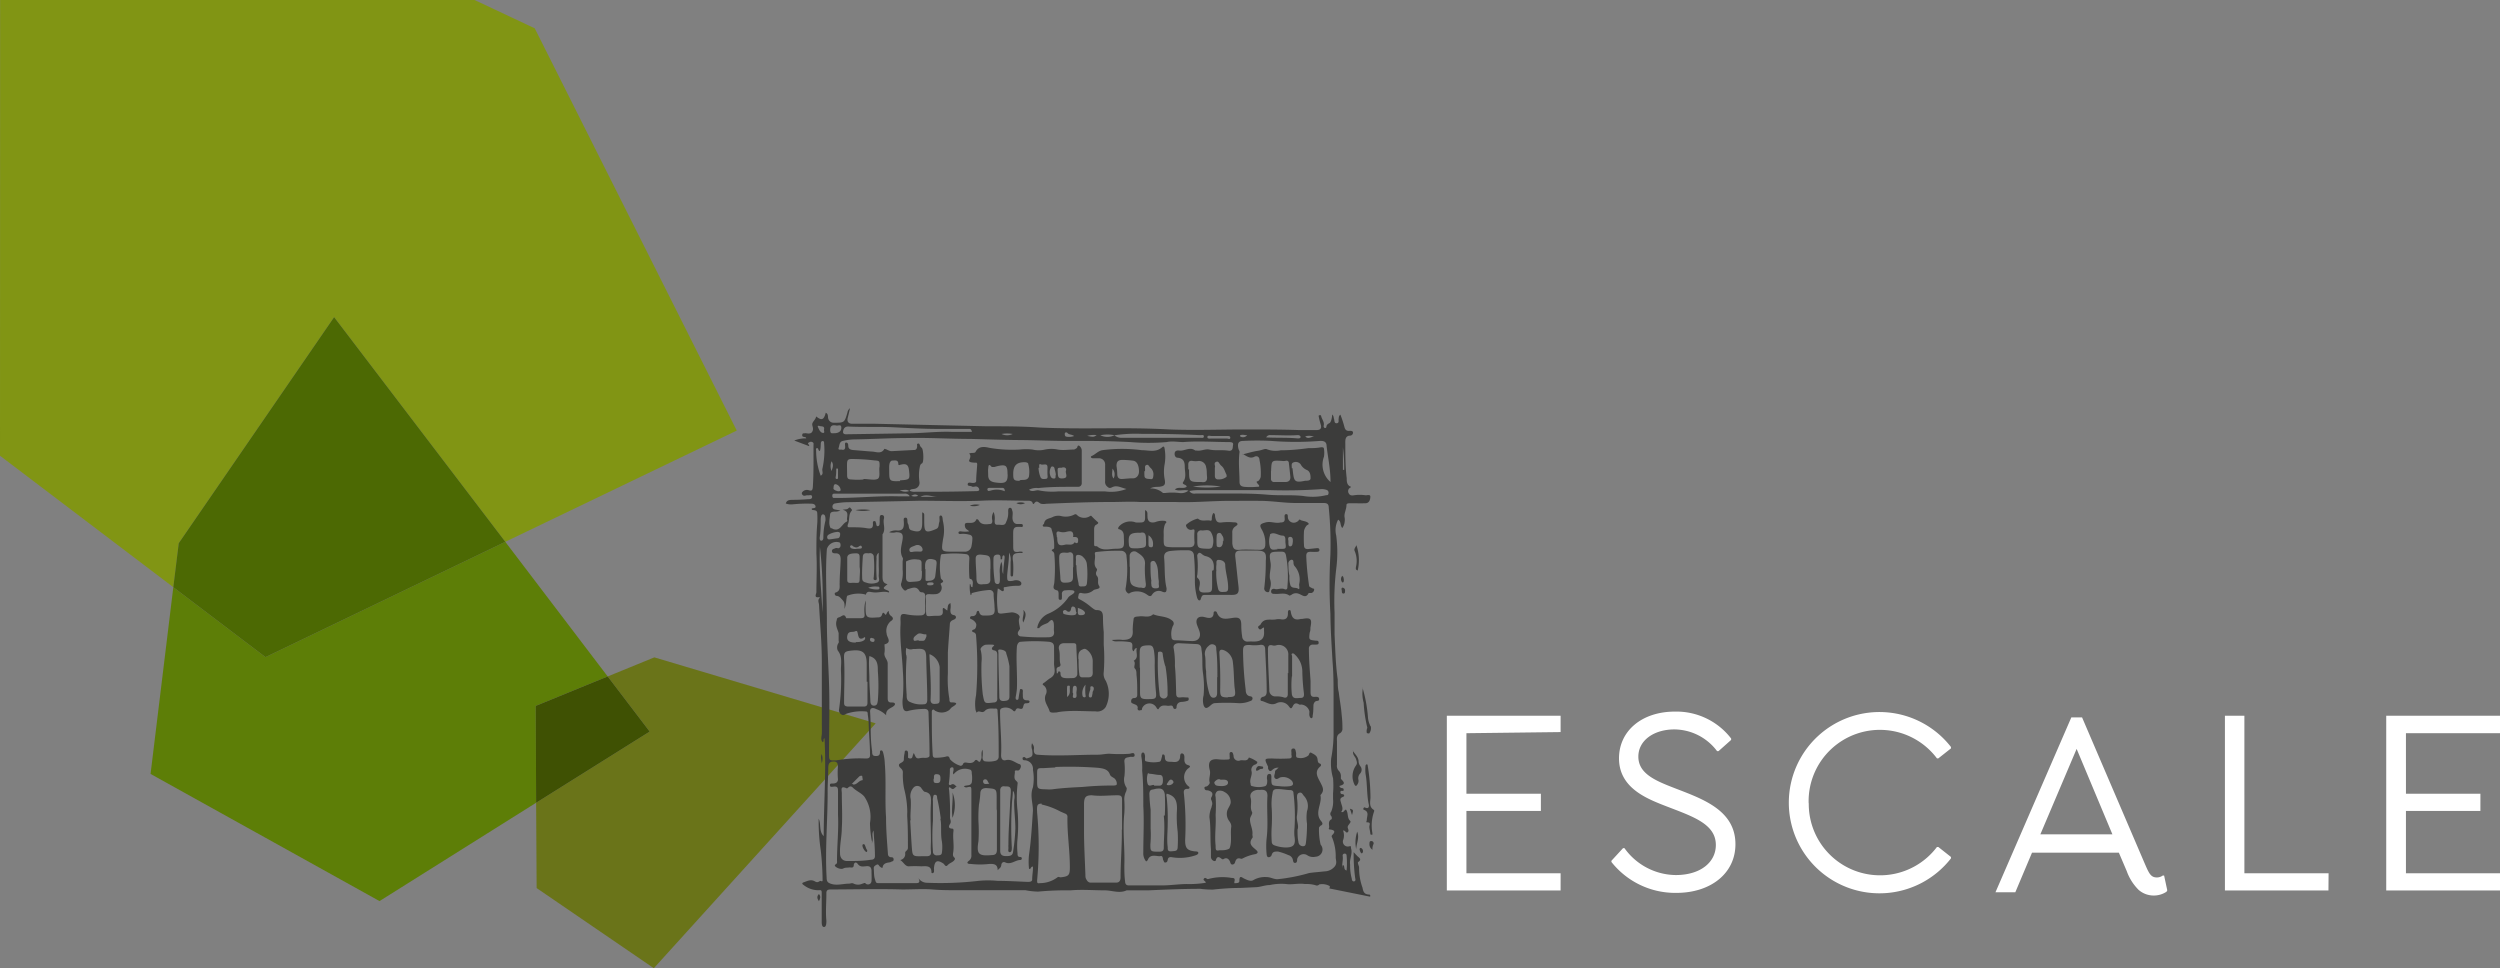 <svg xmlns="http://www.w3.org/2000/svg" xmlns:xlink="http://www.w3.org/1999/xlink" viewBox="0 0 197.76 76.59"><rect x="0" y="0" width="197.76" height="76.59" fill="#808080" stroke="none"/><defs><style>.cls-1{fill:none;}.cls-2{isolation:isolate;}.cls-3{fill:#819514;}.cls-4{fill:#5d7e07;}.cls-5{fill:#4c6903;}.cls-6{fill:#6a7419;}.cls-7{fill:#3f5103;}.cls-8{clip-path:url(#clip-path);}.cls-9{fill:#fff;}.cls-10{fill:#3c3c3b;}.cls-11{mix-blend-mode:multiply;}</style><clipPath id="clip-path" transform="translate(0)"><rect class="cls-1" width="197.76" height="76.59"/></clipPath></defs><title>logo-all</title><g class="cls-2"><g id="Layer_3" data-name="Layer 3"><polygon class="cls-3" points="26.43 25.09 39.97 42.86 58.28 34.06 42.3 2.24 37.54 0 0.01 0 0 36.05 13.71 46.45 14.14 42.97 26.43 25.09"/><polygon class="cls-4" points="48.07 53.51 39.97 42.86 21 51.98 13.71 46.45 11.91 61.22 30.02 71.28 42.41 63.5 42.38 55.84 48.07 53.51"/><polygon class="cls-5" points="39.97 42.86 26.43 25.09 14.14 42.97 13.71 46.45 21 51.98 39.97 42.86"/><polygon class="cls-6" points="51.76 52 48.07 53.51 51.39 57.87 42.41 63.5 42.45 70.25 51.72 76.59 69.27 57.22 51.76 52"/><polygon class="cls-7" points="48.07 53.51 42.38 55.84 42.41 63.5 51.39 57.87 48.07 53.51"/></g><g id="Layer_1" data-name="Layer 1"><g class="cls-8"><g class="cls-8"><path class="cls-9" d="M197.76,58V56.62h-9V70.44h9V69.08h-7.44V64.15h5.89V62.79h-5.89V58ZM184.2,69.08h-6.66V56.62H176V70.44h8.19ZM161.4,66l2.87-6.76L167.1,66Zm9.79,3.26-.11,0a.79.79,0,0,1-.47.15c-.47,0-.62-.34-.91-1l-5-11.66h-.85l-6,13.83h1.57l1.32-3.13h6.87l.62,1.45a4,4,0,0,0,.94,1.49,1.81,1.81,0,0,0,1.21.45,1.83,1.83,0,0,0,1-.3l.06-.11Zm-28.11-5.68A5.64,5.64,0,0,0,153.22,67h.11l1,.79v.11a7.17,7.17,0,1,1,0-8.81v.11l-1,.79h-.11a5.64,5.64,0,0,0-10.15,3.51m-15.6,4.7v-.11l.92-1h.11a5.05,5.05,0,0,0,4.06,2.13c1.94,0,3.17-1,3.17-2.38,0-1.77-2.06-2.32-4.3-3.21-1.43-.57-3.36-1.45-3.36-3.64s1.83-3.7,4.42-3.7a5.46,5.46,0,0,1,4.45,2.13v.11l-1,.89h-.11a4.26,4.26,0,0,0-3.38-1.72c-1.62,0-2.85.87-2.85,2.15s1.21,1.85,2.68,2.42c2.21.87,5,1.72,5,4.51,0,2.34-2,3.85-4.66,3.85a6.43,6.43,0,0,1-5.17-2.47m-4-10.25V56.62h-9V70.44h9V69.08H116V64.15h5.89V62.79H116V58Z" transform="translate(0)"/><path class="cls-10" d="M72.63,39.22c-.24-.2-.39-.06-.55,0a.71.71,0,0,0,.55,0M86,34.48c.49.1.52.1.75-.06a1.79,1.79,0,0,0-.75.06m18,.1a1,1,0,0,0-.75-.06c.26.3.52-.06.75.06M65.78,37.26c.07-.24.2-.49,0-.77a1,1,0,0,0,0,.77M69,50.78c.1,0,.17,0,.18-.14s-.11-.14-.19-.17-.17,0-.17.12.08.17.19.18m29.7-16.34c-.24,0-.42-.08-.61,0,0,0,0,.08,0,.09a.41.41,0,0,0,.57-.12m-19.44-.07a1,1,0,0,0,.88,0,2.46,2.46,0,0,0-.88,0M88,37.07c0,.31-.1.54.09.78a.69.69,0,0,0-.09-.78m-21.75,0h-.1c0,.23,0,.46-.05.69,0,.06,0,.13.1.13s.09-.07.09-.13c0-.23,0-.46,0-.69m18.63-2.61c-.19-.11-.37-.07-.48-.21a.13.13,0,0,0-.2,0,.27.27,0,0,0,0,.17c0,.09.08.12.16.13a1.21,1.21,0,0,0,.57-.06m-16.3,12a1.77,1.77,0,0,0,.71.14c.08,0,.2,0,.19-.12s-.11-.11-.2-.11a1.5,1.5,0,0,0-.7.1M65.18,34c.08-.33-.19-.25-.34-.3s-.18,0-.13.1.15.4.36.44.1-.15.11-.24m9,5.3c-.46,0-.91-.25-1.37,0Zm-6.45,4.1a1,1,0,0,0,.24,0c.08,0,.25,0,.2-.15s-.17-.07-.26,0a.32.32,0,0,1-.35,0c-.09,0-.15-.19-.29-.08a.1.1,0,0,0,0,.13c.07.11.19.1.3.13l.2,0m38.46-6.26h.1a12.73,12.73,0,0,0-.1-1.79ZM66.27,38.86c.13,0,.26,0,.22-.16a.51.51,0,0,0-.39-.4c-.17,0-.15.21-.17.32s.18.2.33.23m13.22,0c0-.25-.12-.26-.25-.26h-.89c-.1,0-.26,0-.23.15s.16.08.25.07a1.6,1.6,0,0,1,1.12.05M67.37,62c.08,0,.12.07.16.06.27,0,.4-.31.68-.34.07,0,0-.21,0-.3s-.17-.06-.24,0l-.56.56m16.11-24.4c0-.17-.07-.36-.11-.55a.17.17,0,0,0-.16-.13.12.12,0,0,0-.13.1.8.8,0,0,0,0,.71.26.26,0,0,0,.28.14c.14,0,.08-.16.11-.27m13.06.91a6.69,6.69,0,0,0-2.2,0,7.88,7.88,0,0,0,2.2,0m-.48-4-.23,0c-.13,0-.34-.08-.35.08s.2.12.32.12l1.22,0c.1,0,.26.1.27-.06s-.17-.14-.29-.14Zm10.06,34.27c.08-.1,0-.25.09-.33.18.08,0,.35.28.43a6.08,6.08,0,0,0,0-1.19.14.14,0,0,0-.18-.14.14.14,0,0,0-.13.16c.06.36-.1.71,0,1.08M66.2,42.08a1.59,1.59,0,0,0-.65.21.23.23,0,0,0-.11.26.15.15,0,0,0,.17.12l.63-.09c.19,0,.22-.2.22-.35s-.16-.15-.25-.16m-.06-8.41c-.28-.06-.48,0-.48.34s.15.27.33.27.54-.06.55-.41-.24-.16-.39-.2m34,.94c.85.05,1.67,0,2.48.08.1,0,.24,0,.24-.11s-.14-.16-.25-.15c-.71.05-1.41,0-2.12,0a.34.34,0,0,0-.35.18M84,37c-.35,0-.35,0-.33.34s0,.55.44.5.14-.4.21-.6-.09-.32-.32-.25m-18.7,4.19c0-.21,0-.47-.18-.49s-.19.26-.2.43c0,.47,0,.94-.08,1.41,0,.1,0,.22.11.24s.17-.1.18-.2a5.66,5.66,0,0,1,.17-1.4m-.24,7.28a35.79,35.79,0,0,0-.2-5.18c-.08,1.79.12,3.48.2,5.18m25.47-11.2h0a2.59,2.59,0,0,0,0,.37c0,.3.31.25.5.28s.19-.16.21-.31A.68.68,0,0,0,91,37c-.1-.08-.14-.28-.31-.22s-.1.26-.11.4,0,.08,0,.11M82.15,37a2.21,2.21,0,0,0,.14.7c.07.23.26.2.44.18s.14-.19.13-.32,0-.4,0-.6c0-.37-.36-.14-.53-.23s-.12.16-.12.28M67.69,50.79c.21,0,.48,0,.68-.16a.23.23,0,0,0,.07-.16c0-.09-.09-.08-.14,0-.29.13-.37,0-.43-.28s-.06-.32-.25-.24-.49-.05-.58.28,0,.61.66.6M96.1,37c0,.24,0,.44,0,.64s.11.3.29.28a.9.9,0,0,0,.64-.21s0-.1,0-.14c-.13-.24-.18-.53-.4-.71s-.21-.42-.44-.32,0,.35-.1.46M64.86,35.67c-.16,0-.09-.23-.22-.22s-.09.11-.08.18a5.76,5.76,0,0,0,.36,2c.27-.14.08-.38.14-.57a6.62,6.62,0,0,0,.13-2c0-.07,0-.16-.1-.17s-.15.07-.16.17,0,.37-.06.57m7.07,3.58a.45.45,0,0,0-.42-.16l-3.77,0c-.56,0-1.12,0-1.69,0-.13,0-.23,0-.22.18s.11.16.22.16h.22c1.58,0,3.17-.17,4.75-.13.28,0,.56,0,.91,0M80.65,38c.22-.09.6.07.74-.29a2.28,2.28,0,0,0-.05-1c0-.11-.15-.14-.27-.15-.62,0-.89.23-.92.85,0,0,0,.08,0,.11,0,.42.06.53.52.51m21.57-1c.12,1,.08,1.2,1,1h0c.17,0,.43,0,.43-.19s0-.55-.31-.67a1,1,0,0,1-.42-.35.48.48,0,0,0-.6-.25c-.25.08-.13.32-.16.47m-22.48.47c0-.68-.12-.79-.79-.64l-.25.07c-.08,0-.15,0-.21,0-.28-.36-.26,0-.28.13s0,.35,0,.52c0,.38.21.52.54.57.82.12,1,0,1-.61m14.35-.42c0,1,0,1,1,1h0c.35.06.45-.14.42-.43s0-.49-.07-.74a.57.57,0,0,0-.65-.49,1.44,1.44,0,0,1-.37,0c-.32-.07-.41.08-.39.36,0,.1,0,.2,0,.3M71.19,38c.8-.06.8-.06.71-.84,0,0,0,0,0,0-.05-.39-.21-.5-.61-.41-.09,0-.22.12-.23-.05,0-.35-.28-.27-.46-.27s-.25.23-.26.42,0,.33,0,.49c0,.7.06.74.75.72h.11M68,44.87c0-.31,0-.52,0-.73s0-.35-.24-.37c-.48,0-.73.07-.74.35,0,.56,0,1.12,0,1.68,0,.18,0,.32.27.31a3.19,3.19,0,0,1,.44,0c.18,0,.26,0,.27-.25,0-.37.06-.74,0-1m20.32-8a4.61,4.61,0,0,1,.06.63c0,.27.11.41.37.4s.57-.06.85-.05.48-.2.5-.51c0-.51-.15-.85-.48-.89a7.31,7.31,0,0,0-.81-.06c-.37,0-.49.13-.49.49m12.22.4c0,.19,0,.4,0,.61a.24.24,0,0,0,.27.25h.86c.32,0,.43-.18.4-.45s-.07-.67-.11-1c0-.18-.09-.28-.29-.22a.85.85,0,0,1-.26,0c-.82-.05-.82-.05-.86.73a.59.59,0,0,1,0,.06M68.77,51.9c-.07.59,0,1.18,0,1.76s.06,1.2.08,1.8c0,.17.06.37.3.36s.26-.19.29-.4a14.52,14.52,0,0,0,0-2.34c0-.45,0-1-.67-1.18m.73-8.17a.46.46,0,0,0-.16.44,13.13,13.13,0,0,0,0,1.46c0,.09.07.27-.11.26s-.12-.17-.11-.28a8.53,8.53,0,0,0,0-1.53.29.29,0,0,0-.38-.31c-.19,0-.47-.09-.49.29s-.07,1-.05,1.57c0,.23,0,.38.3.45a1.26,1.26,0,0,0,.9,0c.25-.12.09-.38.11-.58a6.57,6.57,0,0,0,0-.72c0-.32,0-.64,0-1m24.6-4.89a.49.49,0,0,0,.47.15l2.66,0c1,0,2,0,3,.09s1.89,0,2.82.1a4.54,4.54,0,0,0,1.85-.06c.09,0,.17,0,.18-.15a.23.23,0,0,0-.16-.27,1.13,1.13,0,0,0-.52-.05,39.8,39.8,0,0,1-4,.07H97.6l-2.59,0c-.29,0-.57,0-.91.07M68.3,37.89c.43,0,.84.12,1.11,0s.09-.66.17-1a.16.16,0,0,0,0,0c0-.44,0-.44-.42-.47a14.78,14.78,0,0,0-1.79-.11c-.26,0-.34.07-.36.28s0,.68,0,1,.14.33.36.34a5.17,5.17,0,0,0,.93,0m8.58-3.79c-.06-.22-.14-.21-.21-.21-.81,0-1.61,0-2.42,0-1.18,0-2.37-.07-3.56-.13s-2.4,0-3.6-.06c-.27,0-.38.18-.4.41s.24.21.36.2l4.68-.07c1.17,0,2.34-.16,3.52-.12.54,0,1.09,0,1.63,0M68.62,53.93h-.06c0-.23,0-.45,0-.68s0-.47,0-.71c0-.9-.29-1.17-1.17-1.08-.58.06-.65.12-.62.69.06,1.15,0,2.3,0,3.45,0,.2.07.27.29.29.43,0,.85,0,1.28,0,.22,0,.29-.12.28-.34,0-.52,0-1.05,0-1.58m14.85,6.74-.9.05c-.53,0-.53,0-.53.53,0,.14,0,.28,0,.41,0,.72,0,.72.74.74a2.76,2.76,0,0,0,.45,0c.8-.11,1.62-.15,2.42-.19A23.36,23.36,0,0,1,88,62.14c.12,0,.3,0,.34-.09a.54.54,0,0,0-.1-.38c-.11-.18-.36-.19-.44-.4-.15-.44-.56-.48-.9-.53a30,30,0,0,0-3.41-.07M98.31,35.94c.4-.1.79-.22,1.19-.28s.56-.21.75-.11a1.93,1.93,0,0,0,1.06.07c.73,0,1.46-.07,2.19-.17.32,0,.65,0,1-.07.11,0,.22,0,.23.12a2,2,0,0,1,0,.63,1.8,1.8,0,0,0,.52,2c0-1-.2-1.9-.31-2.84,0-.34-.21-.43-.54-.41a24.17,24.17,0,0,1-3.82,0,20.59,20.59,0,0,0-2.25,0c-.35,0-.43.19-.39.48s.13.29.11.42c-.1.77,0,1.55,0,2.32,0,.28.11.37.36.41a5.81,5.81,0,0,0,1,0c.17,0,.3,0,.1-.22s-.06-.21,0-.23.21-.21.22-.37a5.07,5.07,0,0,0-.1-1.31c0-.23-.2-.36-.4-.25-.37.19-.63-.07-.94-.23m-32,28.6c0-.63,0-1.25,0-1.88,0-.26,0-.45-.38-.39-.1,0-.25.06-.26-.11s.13-.13.23-.14c.28,0,.44-.14.4-.42a5.57,5.57,0,0,1,0-.86c0-.21,0-.47-.35-.46s-.4.21-.41.48c0,.68-.06,1.35-.05,2,0,2.23-.21,4.47-.08,6.71,0,.31.1.39.31.47.48.18,1,0,1.47,0,.11,0,.23-.08.36,0a.79.79,0,0,0,.69,0c.1,0,.15-.12.27,0s.43.08.45-.21,0-.53,0-.79-.11-.41-.41-.38-.49.07-.68-.18-.31,0-.31.06c0,.32-.22.2-.36.22s-.33,0-.47.08-.46,0-.62-.15.11-.18.12-.3,0-.1,0-.15c0-1.22.14-2.43.08-3.64M69,66.68a7.81,7.81,0,0,1-.18-1.58A2.83,2.83,0,0,0,68.36,63c-.26-.29-.62-.42-.89-.69s-.4.1-.5.05c-.53-.26-.38.17-.38.37,0,.93.06,1.85,0,2.77,0,.66-.17,1.32-.14,2,0,.39.23.63.61.61.61,0,1.22,0,1.83-.1.24,0,.34-.11.32-.37,0-.63-.07-1.26-.11-1.94-.21.34.06.67-.15,1M82.4,63.57c-.21,0-.34.05-.36.28s0,.27,0,.41a29.12,29.12,0,0,1,0,5.38c0,.18,0,.26.22.22a2.31,2.31,0,0,0,1.39-.46c.07-.07.17,0,.25,0,.65-.07.73-.17.73-.8,0-1.35-.22-2.68-.19-4,0-.15-.11-.22-.23-.26l-.34-.15a5.68,5.68,0,0,0-1.47-.55m6.36,2c0-.77,0-1.53,0-2.3,0-.28,0-.44-.39-.43-.66,0-1.32.09-2,0-.47,0-.6.14-.62.63,0,.74,0,1.47,0,2.21,0,1.15.07,2.3.11,3.46,0,.11,0,.22.06.33s.15.28.36.28l2,0c.25,0,.35-.14.36-.38,0-1.28.12-2.55.1-3.82m-7.09-6.79a.49.49,0,0,1,.13.46c0,.17,0,.38.28.41,1.6.13,3.19,0,4.79,0,.35,0,.7-.1,1-.07a12.05,12.05,0,0,0,1.46,0c.15,0,.41-.17.44.08s-.25.12-.39.17-.47,0-.41.43a5.62,5.62,0,0,1,0,1.08,1.14,1.14,0,0,0,.15.9c.07.09,0,.18,0,.28a1.37,1.37,0,0,0-.16.76,7.91,7.91,0,0,1,0,1c-.15,1.38.05,2.75,0,4.12,0,.42,0,.85.06,1.27,0,.18.07.32.29.32.88,0,1.75,0,2.62,0,.64,0,1.29-.1,1.93-.11a8.06,8.06,0,0,0,1.54-.1c0-.15-.23-.17-.16-.3s.17-.08.27,0a.2.2,0,0,0,.11,0,4.23,4.23,0,0,1,1.84-.08c.12,0,.27,0,.22.23s0,.19.1.18.29,0,.28-.19c0-.5.23-.23.4-.16s.5.27.74.09a1.84,1.84,0,0,1,1-.22c.33,0,.56.17.87.17a14,14,0,0,0,2.51-.49c.4-.06.8-.08,1.2-.13a1.07,1.07,0,0,0,.84-.41c.16-.23.09-.43.06-.65a4,4,0,0,0-.28-1.61.15.15,0,0,1,0-.2c.23-.22.25-.38-.12-.44-.07,0-.19,0-.13-.13s-.13-.5.17-.67c.07,0,.07-.19,0-.27a.25.25,0,0,1,0-.34,2.09,2.09,0,0,0,.15-1c0-.15,0-.3,0-.44a7.38,7.38,0,0,0,0-1.21A4.23,4.23,0,0,1,105.3,60a10.82,10.82,0,0,0,.19-1.9c0-1,0-1.94,0-2.91s0-1.91-.08-2.85c-.07-1.26-.16-2.52-.17-3.78a41.35,41.35,0,0,1,0-4.68,28.35,28.35,0,0,0-.13-3.71c0-.3-.13-.38-.41-.38-.72,0-1.45,0-2.18,0-.92,0-1.85-.16-2.77-.17s-1.66,0-2.49,0c-1.43,0-2.86.15-4.29.09-.93,0-1.87,0-2.8,0-.74-.05-1.47,0-2.21,0-1.74,0-3.47.07-5.2.14a1.12,1.12,0,0,1-.41,0c-.18-.06-.34-.35-.56,0,0,.05-.11,0-.12-.09s-.18-.15-.29-.15c-1.27,0-2.53-.07-3.8,0-1.61.06-3.22,0-4.83,0-2,.05-3.92.08-5.88.12a7.46,7.46,0,0,0-.78.09.25.25,0,0,0-.24.25c0,.16.1.22.23.24l.4.07a.88.88,0,0,1-.38.09c-.18,0-.43,0-.44.25s-.15.72.05,1.06c0,0,.11,0,.17.06.58.23.71-.39,1.07-.56A.12.12,0,0,0,67,41.1c0-.3.18-.65-.34-.77.2-.06.34,0,.46-.13s.16,0,.23.07a.1.1,0,0,1,0,.16c-.24.28-.13.65-.26,1s.07.27.25.28c.4,0,.8,0,1.2.07s.54,0,.51-.4c0-.07,0-.16.12-.16s.08.08.12.13,0,.3.16.27.12-.22.14-.35a2,2,0,0,1,0-.26c0-.11,0-.29.18-.27s.18.18.15.3c-.09.41.17.84-.11,1.23,0,0,0,.07,0,.11,0,1,0,2.1,0,3.15,0,.32,0,.6.4.68-.41.33-.41.33.06.52l0,0s.08.07.06.12a.1.1,0,0,1-.09,0c-.39-.11-.79.07-1.2,0-.17,0-.43-.15-.54.16,0,.07-.07,0-.11,0a2.31,2.31,0,0,0-1.29.09c-.13,0-.12.2-.15.32a3.13,3.13,0,0,1-.14.75c0-.55,0-.54-.33-.88a.41.41,0,0,0-.28-.15c-.18,0-.21-.24-.12-.26.44-.13.32-.49.34-.76,0-.62.07-1.25.08-1.87,0-.24-.06-.49-.4-.48-.12,0-.28,0-.29-.17s.16-.18.26-.23.18,0,.26,0a.22.22,0,0,0,.16-.23c0-.08,0-.17-.08-.23a.79.79,0,0,0-1,.52c-.14,1.91,0,3.83,0,5.74,0,1.64.12,3.28.17,4.92.06,1.84,0,3.67,0,5.51,0,.56,0,.56.56.55A10.54,10.54,0,0,1,68.44,60h.07c.28,0,.33-.11.31-.37,0-.74-.08-1.48-.1-2.22a6.21,6.21,0,0,0-.08-.9c0-.1,0-.23-.15-.23a3.74,3.74,0,0,0-1.54.18c-.13.06-.22.16-.37.07a.4.4,0,0,1-.21-.41A16.22,16.22,0,0,0,66.52,53c0-.52.13-1.07-.25-1.54a.61.61,0,0,1,.07-.61.3.3,0,0,0,0-.17c0-.19,0-.37,0-.56s-.29-.59-.17-1c.05-.16,0-.23.21-.29s.41-.36.56.07c0,0,.14,0,.21,0l.94,0c.26,0,.32-.09.3-.33a3.09,3.09,0,0,1,.08-1.07,1.84,1.84,0,0,1,0,.41c0,.91,0,1,.91.93.17,0,.33,0,.4-.24s.17-.08.24,0,.06,0,.08,0,.06-.21.21-.27a.43.43,0,0,0,.2.41c.16.14.18.26-.05.4a1,1,0,0,0-.32,1c0,.26.46.68-.17.83,0,0,0,.09,0,.13a2.15,2.15,0,0,1,0,.52c-.08.35.26.55.25.88,0,.89,0,1.78,0,2.67,0,.22,0,.41.31.4.1,0,.22,0,.26.09s-.08.19-.17.25c-.24.15-.56.24-.52.67a2.17,2.17,0,0,0-.79-.49c-.31-.16-.5-.08-.48.23.07,1,0,2.08.16,3.11,0,.16,0,.35.21.37s.41,0,.41-.3c0-.06,0-.13.09-.14s.12.07.15.14a3.84,3.84,0,0,1,.14.88c.12,1.43,0,2.86.1,4.28,0,1,.08,1.94.15,2.9a.25.25,0,0,0,.23.25c.1,0,.21,0,.22.17s-.14.15-.23.21-.58,0-.64.41c0,.12-.16,0-.23-.06s-.1-.22-.26-.13-.23.15-.21.32,0,.52.08.78.07.35.28.35l2.91,0c.23,0,.46,0,.26-.4a.81.81,0,0,0,.65.37,26,26,0,0,0,4.1-.15,7.74,7.74,0,0,1,1.52,0c.78,0,1.56.05,2.35.08.18,0,.39,0,.38-.21,0-.35.08-.7.06-1-.21,0-.13.23-.31.18a5.1,5.1,0,0,1,0-1.12c.17-1.15.23-2.32.31-3.48,0-.62-.25-1.2,0-1.85a3.87,3.87,0,0,0,0-1.38.68.68,0,0,0-.65-.76c-.07,0-.16,0-.17-.13s.08-.11.15-.13L81.2,60c.5-.14.51-.18.45-.68a.8.8,0,0,1,0-.57M71.94,38.81a.81.81,0,0,0,.47.09h1.05q1.88,0,3.75-.05c.09,0,.27,0,.25-.14a.28.28,0,0,0-.26-.23c-.11,0-.22.07-.33,0s-.34,0-.32-.18.21-.11.34-.1.32,0,.33-.14c0-.45.06-.9.08-1.34,0,0,0-.11-.07-.12-.48,0-.56-.07-.57-.15s.23-.38,0-.57a.56.56,0,0,1,.19-.05c.11,0,.28,0,.32-.08.26-.53.8-.39,1.12-.32a10.67,10.67,0,0,0,2.38.13,4.5,4.5,0,0,1,1,0,2.14,2.14,0,0,0,1,0,2.48,2.48,0,0,1,1,0c.43.08.85,0,1.27,0,.07,0,.16-.07.23-.11s.05-.28.21-.18a.48.48,0,0,1,.19.35c0,.86,0,1.72,0,2.58a.28.28,0,0,1-.26.31l-.49,0c-.9,0-1.79,0-2.69.1a1.23,1.23,0,0,0-.73.13c.27.22.54,0,.77.05a5.39,5.39,0,0,0,1.56.08c1.22,0,2.45,0,3.67,0a3.41,3.41,0,0,0,1.71-.19c-.39-.09-.72-.3-1.06-.17-.17.07-.27.16-.44,0a.48.48,0,0,1-.19-.46c0-.42,0-.85,0-1.27a.49.49,0,0,0-.51-.53c-.15,0-.3,0-.45,0s-.24-.12-.1-.18c.3-.13.5-.4.85-.46a12,12,0,0,1,3.1,0c.54,0,1.13.21,1.62-.23.15-.13.18,0,.2.13a3.69,3.69,0,0,1,0,1.2,3.16,3.16,0,0,0,0,1.2c.08.43,0,.55-.46.6-.22,0-.46,0-.69.13A1.44,1.44,0,0,1,92,39s.1,0,.15,0a4.68,4.68,0,0,1,1.14,0,.93.93,0,0,0,.72-.19c-.37-.11-.73.08-1.07-.09.29-.27.67,0,.93-.22,0-.19-.43-.16-.27-.38.27-.39.12-.79.12-1.19s-.1-.67-.55-.72c-.18,0-.27-.16-.25-.36s.21-.23.36-.21c.43.06.84-.33,1.27,0,0,0,.08,0,.11,0,.34.06.68-.15,1-.08.53.11,1,0,1.57.1.33,0,.27-.27.31-.46s-.09-.22-.28-.23c-1.22,0-2.44-.1-3.66,0-.43,0-.87-.1-1.31,0a17,17,0,0,1-2.88,0c-1.51-.08-3-.1-4.54-.09s-2.8-.06-4.2-.07-2.62-.06-3.93-.09c-1.64,0-3.27-.11-4.91-.07-1.44,0-2.87.09-4.31.11a4.42,4.42,0,0,0-.85.12c-.28.06-.26.35-.33.55s.17.12.25.14c.26.06.28-.12.26-.32s0-.24.1-.24.15.12.15.22c0,.26.12.34.39.37l1.45.12c.33,0,.75.23,1-.18,0-.07.12,0,.15,0s.27.15.43.15l1.71-.09c.14,0,.27,0,.31-.21s-.06-.26.08-.3.13.17.21.25l.1.11c.12.15.17,1.14,0,1.21s-.16.28-.2.44a3.44,3.44,0,0,0,0,1,.48.48,0,0,1-.32.55c-.15.06-.39,0-.48.2-.24-.19-.51-.05-.76-.08a.87.87,0,0,0,.76.07m16.22-4.41a.84.84,0,0,0,.59.2l4.42,0c.6,0,1.2,0,1.8,0,.1,0,.27.05.27-.11s-.18-.09-.28-.1h-.11c-1.51-.08-3-.1-4.53-.1a11.32,11.32,0,0,0-2.14.11,2.85,2.85,0,0,0-1.13,0,1.27,1.27,0,0,0,1.12,0m17,35.85c0-.06.09-.13,0-.2a1.2,1.2,0,0,0-.8-.12.25.25,0,0,1-.31.06,2.67,2.67,0,0,0-.84-.09c-.5-.08-1,.07-1.47,0a4.27,4.27,0,0,0-1.29.08c-.37,0-.75.16-1.1.17l-1.24.06c-.72,0-1.44.05-2.16.13a7.49,7.49,0,0,1-1-.06c-1.37,0-2.74.06-4.11.12-.51,0-1,0-1.53,0-.06,0-.14,0-.19,0-.57.27-1.15,0-1.74,0-.89,0-1.79-.08-2.69,0a23.78,23.78,0,0,0-2.57.1,5.64,5.64,0,0,1-1-.11H79.13c-1.09,0-2.18,0-3.27,0-.71,0-1.41,0-2.11-.06s-1.59,0-2.38,0c-1.89-.06-3.77,0-5.66,0-.27,0-.35.09-.34.34,0,.71-.07,1.42,0,2.13,0,.18,0,.5-.19.5S65,73,65,72.86c0-.74,0-1.48,0-2.22,0-.14,0-.25-.19-.22A1.88,1.88,0,0,1,63.56,70c-.13-.08-.12-.16,0-.2.29-.1.58-.27.9-.08s.35-.14.54,0c0,0,.08,0,.07-.1a22.6,22.6,0,0,0-.14-2.32,15.4,15.4,0,0,1-.17-2.54c.21.42,0,1,.4,1.38,0-2.61.21-5.16.06-7.75-.15.11,0,.24-.14.32-.19-.2-.08-.45-.07-.66s0-.6,0-.9c0-1.59,0-3.17,0-4.76s-.14-3-.22-4.53c0-.16-.12-.33,0-.5s0-.13,0-.12c-.44.07-.21-.27-.21-.39,0-1,.06-2,0-3.07,0-.8,0-1.58.07-2.38a6.64,6.64,0,0,0,0-.75c0-.2-.06-.26-.23-.29s-.19,0-.21-.1.36,0,.3-.22-.29-.19-.46-.2a11.32,11.32,0,0,0-1.3.05,1.19,1.19,0,0,1-.59-.06c.08-.28.29-.28.51-.29q.62,0,1.23-.05c.14,0,.36,0,.34-.2s-.22-.09-.35-.11-.3.12-.42-.05a.15.15,0,0,1,0-.21.47.47,0,0,1,.48-.15c.28.1.33,0,.35-.27.07-1.1.05-2.2.05-3.3a.46.46,0,0,0,0-.15A.24.24,0,0,0,64,35c-.22.08.07.17,0,.29l-1.17-.44a2.25,2.25,0,0,1,.94-.17c0-.11-.09-.09-.14-.11s-.19,0-.17-.17.13-.1.21-.13.44.13.58-.12,0-.4,0-.59.28-.37.31-.62c.44.35.61.28.76-.29.18.08.17.24.18.38s.13.41.45.41c.85,0,.85,0,1.09-.82a.51.51,0,0,1,.2-.33c-.07.3-.12.53-.18.76s0,.45.31.47c.6,0,1.21,0,1.81,0l8.86.2c1.4,0,2.8,0,4.2.1,1.78.08,3.55.07,5.33.06s3.27,0,4.91.09c2,.08,4,0,6,0,1.42,0,2.85,0,4.27.05.46,0,.93,0,1.39,0,.28,0,.43-.11.34-.42s-.11-.39-.15-.58,0-.16.08-.18.1.06.11.12c.07.24.26.44.19.71a.16.16,0,0,0,.09.19c.11,0,.12-.06.13-.14s.08-.18.22-.24.22-.42.23-.69c.13.11.11.25.15.36s0,.35.21.33.13-.21.15-.34,0-.23.14-.34a8.31,8.31,0,0,1,.31.94c.06.26.17.37.43.34.11,0,.25,0,.26.14a.24.24,0,0,1-.21.24c-.4,0-.41.32-.4.63,0,.91,0,1.83.11,2.74,0,.23,0,.53.29.66.11,0,0,.09-.05.11a.32.32,0,0,0-.07.44c.08.15.23.17.39.14a3.09,3.09,0,0,1,.94,0c.13,0,.38-.09.37.12s-.07.5-.39.51-.8,0-1.2,0c-.13,0-.3,0-.3.15,0,.35-.22.68-.14,1a1,1,0,0,1,0,.3,1,1,0,0,1-.19.51c-.19-.21-.07-.52-.33-.66a1.76,1.76,0,0,0-.15,1.25,10.19,10.19,0,0,1,0,2.65,21.78,21.78,0,0,0-.13,3.46c0,.58,0,1.16,0,1.74.06,1.18.08,2.37.25,3.54,0,.34,0,.69.08,1,.07.6.19,1.2.23,1.79a7.8,7.8,0,0,1,.06,1.06A.41.41,0,0,1,106,58c-.28.16-.25.39-.24.65,0,.61,0,1.23,0,1.85a.56.56,0,0,0,.15.48.59.59,0,0,1,.16.45c0,.06,0,.15,0,.18.21.22.43.41-.08.55-.08,0,0,.14.11.17s.18,0,.19.14-.11.08-.18.09-.08.06-.08.11a.14.14,0,0,0,.14.15c.19,0,.21.17.06.22-.31.11-.18.31-.14.49s.21.47,0,.7c.22.07.23-.15.38-.19.21.26.07.65.33.89.08.08,0,.15-.05.23s-.16.17-.14.3.13.25,0,.37-.19-.17-.37-.13a1.05,1.05,0,0,1,0,.77.39.39,0,0,0,.48.48c.21-.06.13.08.15.15.15.44-.14.85-.07,1.3a3.84,3.84,0,0,0,.13,1.1c0,.1.05.25.19.22s.1-.18.08-.26a14.14,14.14,0,0,1-.12-2.05l.29.31c.1.1.4.25.08.46-.08.05,0,.16,0,.24a.47.47,0,0,1,.06.21,4.5,4.5,0,0,0,.27,1.59c.05.28.12.51.46.54.08,0,.19,0,.14.17" transform="translate(0)"/><path class="cls-10" d="M108.4,66c0-.18-.06-.36-.08-.55s.18-.41-.2-.4c-.08,0,0-.12,0-.19,0-.3.22-.64-.23-.8-.05,0-.07-.11,0-.17s.08,0,.12,0c.26.11.3-.09.27-.24-.18-.8-.11-1.63-.26-2.43a3,3,0,0,1,0-.66.14.14,0,0,1,.09-.1c.06,0,.08.05.08.1a16.07,16.07,0,0,1,.22,2.52c0,.3-.16.76.29,1,0,0,0,.08,0,.1a3.33,3.33,0,0,0-.14,1.71.78.78,0,0,1,0,.14h-.08" transform="translate(0)"/><path class="cls-10" d="M107,59.38c.22.32.47.52.47.87a.71.71,0,0,0,.13.35.44.44,0,0,1,0,.58.55.55,0,0,0-.14.52.5.5,0,0,1-.11.39c-.06.1-.13.1-.19,0a1.46,1.46,0,0,1,.1-1.53c.14-.18.06-.34,0-.53s-.28-.3-.22-.64" transform="translate(0)"/><path class="cls-10" d="M107.78,54.4a11,11,0,0,1,.43,2.32,1.73,1.73,0,0,0,.15.61c0,.06.08.11.08.17a.66.66,0,0,1-.12.5c0,.05-.11,0-.17,0s-.06-.26,0-.4a.16.16,0,0,0,0-.08,10.83,10.83,0,0,1-.28-1.93,2.67,2.67,0,0,1-.06-1.17" transform="translate(0)"/><path class="cls-10" d="M107.3,43.13a3.66,3.66,0,0,1,.1,2c-.19-.06-.15-.17-.14-.28a2,2,0,0,0-.09-1.24c-.11-.19.09-.34.14-.52" transform="translate(0)"/><path class="cls-10" d="M107.36,65.79c.2.47-.06.92-.08,1.38a2.65,2.65,0,0,1,.08-1.38" transform="translate(0)"/><path class="cls-10" d="M108.57,67.22a.51.51,0,0,1-.24-.48c0-.1,0-.22.16-.21a.18.18,0,0,1,.16.24.83.83,0,0,0-.08.45" transform="translate(0)"/><path class="cls-10" d="M106.12,46.64c0-.08,0-.17.1-.15a.21.21,0,0,1,.18.24c0,.1,0,.24-.15.22s-.08-.21-.13-.31" transform="translate(0)"/><path class="cls-10" d="M106.2,45.55c0,.06.06.07.06.09s.1.28,0,.42a.1.1,0,0,1-.09,0,.39.39,0,0,1,0-.5" transform="translate(0)"/><path class="cls-10" d="M64.78,71.29c-.14-.21-.19-.37,0-.57.17.19.11.36,0,.57" transform="translate(0)"/><path class="cls-10" d="M106.95,64.47l-.17-.5c.29.09.29.09.17.5" transform="translate(0)"/><path class="cls-10" d="M65,60.39c0-.22-.12-.45,0-.74a1.07,1.07,0,0,1,0,.74" transform="translate(0)"/><path class="cls-10" d="M107.64,67.07a.28.28,0,0,1,.18.27c0,.08-.06.18-.12.16s-.13-.19-.15-.31a.11.11,0,0,1,.1-.12" transform="translate(0)"/><path class="cls-10" d="M73.59,46.3c.09,0,.25,0,.26-.12s-.14-.11-.24-.11-.26,0-.27.12.14.1.25.12M78.26,62c-.15-.15-.13-.38-.36-.35a.16.16,0,0,0-.13.2c.05.23.23.16.48.15m6.13-6.84c.35-.25.22-.56.25-.83,0-.05,0-.09-.09-.09s-.12,0-.13.14,0,.49,0,.78m1.46-1a1,1,0,0,0-.24.86.15.15,0,0,0,.15.14c.12,0,.11-.1.09-.16a3.76,3.76,0,0,1,0-.84m.27.7c0,.12-.06.29.1.31s.14-.15.17-.25,0-.17.06-.26.11-.34-.09-.37-.1.18-.14.28a2.1,2.1,0,0,0-.09.3m-.89-6.79a2.22,2.22,0,0,1,0,.27c0,.15,0,.3.17.31s.35,0,.39-.13-.13-.25-.26-.32-.18-.08-.34-.14m17.05-5.18a1.44,1.44,0,0,1,0-.16c0-.15-.07-.28-.24-.26s-.14.19-.11.32a1.63,1.63,0,0,0,0,.18c0,.1,0,.26.15.25s.18-.17.19-.33m-11.41-.55c0,.28,0,.49,0,.7s.07.25.22.25.14-.15.14-.26a.79.79,0,0,0-.36-.69m-6,12.45c.13.09-.12.41.14.42s.14-.3.16-.46.09-.49-.12-.5-.16.31-.18.54M73.85,61.63c0,.2,0,.3.19.31s.34,0,.35-.27,0-.42-.3-.43-.17.28-.23.39m-1.47-18h.23c.14,0,.38.06.36-.19a.4.4,0,0,0-.39-.33.42.42,0,0,0-.21.05c-.19.08-.48.14-.44.38s.33.06.45.1m12.74,4.78c-.06-.16,0-.37-.2-.43s-.19.15-.23.27-.17.2-.32.06a.18.18,0,0,0-.27,0c-.06.07,0,.14,0,.21s.83.24,1,.06a.54.54,0,0,0,.05-.16M72.65,50.69H73c.18,0,.2-.16.26-.28s0-.25,0-.24c-.23.06-.47-.17-.69,0s-.34.26-.3.44.26,0,.43.05m24.07-7.85a.55.55,0,0,0-.06-.41c-.08-.1-.11-.27-.29-.24s-.17.19-.18.29a4.82,4.82,0,0,0,0,.62c0,.11,0,.19.16.21a.23.23,0,0,0,.25-.1.52.52,0,0,0,.08-.37M91.08,45.9a1,1,0,0,0,0,.35c0,.31.27.31.47.28s.11-.22.11-.35a1.34,1.34,0,0,0,0-.26c-.08-.43,0-.9-.19-1.31-.06-.1-.11-.28-.3-.23s-.16.2-.16.34c0,.39,0,.77.06,1.18M73.21,45h0c0,.24,0,.47,0,.71s0,.25.18.24.54,0,.59-.37.08-.69.11-1c0-.12,0-.24-.16-.3-.52-.17-.77,0-.75.54,0,.07,0,.15,0,.22m6.18.34c0-.42.07-.84.11-1.26,0-.07,0-.18-.07-.19s-.12.1-.12.19,0,.1-.07.13-.06-.08-.06-.11c0-.19-.06-.28-.25-.27s-.3.09-.31.29a10.35,10.35,0,0,0,.09,1.79c0,.13.08.25.23.25s.17-.14.18-.25,0-.37,0-.56a2.07,2.07,0,0,1,.12-.94c.15.34,0,.66.14.94m4.28-2.89c0,.59.13.71.61.59.26-.07.58.12.77-.2.12.1.25.12.27-.06s0-.35-.24-.35-.14,0-.14-.11c0-.39-.22-.37-.51-.31a1,1,0,0,1-.58,0c-.15-.05-.27,0-.23.23s0,.19,0,.19M102,45.56a2,2,0,0,0,.08.75c.13.27.42.13.6.26s.07-.23.09-.36a1.61,1.61,0,0,0-.38-1.45.48.48,0,0,1-.07-.2c0-.12,0-.3-.17-.28a.31.31,0,0,0-.23.37c0,.26,0,.52.08.91m-1-2.14.25,0c.49,0,.5,0,.43-.52,0-.06,0-.12,0-.19s0-.34-.21-.34c-.35,0-.67-.33-1-.11a.1.1,0,0,0,0,.06,1.63,1.63,0,0,0,0,1c.14.27.42.12.61.14M90.17,42.14c-.8,0-.94.15-.87.9,0,.21.11.33.32.33a3.33,3.33,0,0,0,.45,0c.63-.07.6-.07.58-.72,0-.38-.07-.62-.49-.49m4.55.49c0,.62,0,.72.59.75.21,0,.55.08.62-.2a1.39,1.39,0,0,0-.12-1.09c-.17-.28-.48-.13-.73-.15a.3.3,0,0,0-.36.35c0,.11,0,.23,0,.34m1.5,2.52a5.1,5.1,0,0,0,.14,1.37c.07.34.29.29.54.28s.26-.15.26-.37c0-.6-.21-1.17-.23-1.77,0-.26-.27-.39-.52-.39s-.15.25-.18.4a2.23,2.23,0,0,0,0,.48m-11.07-.46a6.54,6.54,0,0,0,.17,1.44c0,.19.07.26.25.24s.36.05.41-.24a7.19,7.19,0,0,0,0-1.49.85.85,0,0,0-.27-.56.54.54,0,0,0-.5-.2c-.17.06-.08.28-.1.44a3.55,3.55,0,0,0,0,.37m-12.21.48c0-.23,0-.45,0-.67s-.17-.26-.33-.26a1.36,1.36,0,0,0-.9.16s0,0,0,0c0,.42,0,.84,0,1.27,0,.25.11.37.4.34.85-.06.85,0,.86-.88m12.39,6.95c0,.41,0,.82.06,1.23a.23.23,0,0,0,.26.25l.45,0c.29,0,.36-.16.35-.41s0-.59,0-.89a1.13,1.13,0,0,0-.51-.91.26.26,0,0,0-.28,0c-.39.14-.34.46-.35.76m-.4-7.26h0c0-.29,0-.57,0-.86s-.19-.37-.37-.3-.72-.16-.74.32.06,1.12.09,1.68c0,.24.07.4.37.38.51,0,.63-.11.63-.47s0-.5,0-.75M78.35,45h0c0-.08,0-.15,0-.23,0-.84,0-.82-.78-.9-.32,0-.4.11-.39.38,0,.48.06,1,.06,1.45s.15.58.56.51h.11c.3,0,.44-.1.43-.4s0-.55,0-.82m-4.81,6.76a1.19,1.19,0,0,0,0,.23c.05,1.12.14,2.24.08,3.38,0,.23.12.34.35.32s.37,0,.37-.31c0-.87,0-1.73,0-2.6a1.27,1.27,0,0,0-.74-1m.83,13a15.46,15.46,0,0,0-.29-1.64c0-.11,0-.25-.16-.26s-.14.17-.17.27a.68.68,0,0,0,0,.22c0,.53,0,1,0,1.57a16.16,16.16,0,0,0,0,2.43.29.29,0,0,0,.34.3c.16,0,.35,0,.37-.22a3.19,3.19,0,0,0,0-.86c-.13-.68,0-1.37-.13-1.82m15-19.92h0c0,.26,0,.52,0,.78,0,.61.13.74.71.86l.18,0c.28.09.39,0,.37-.31a8.22,8.22,0,0,1-.07-1.49c.06-.55-.3-.78-.64-1a.36.36,0,0,0-.57.32c0,.28,0,.55,0,.82m-9.51,9h0c0-.37,0-.75,0-1.12a5.79,5.79,0,0,0-.25-1c0-.23-.29-.31-.5-.32s-.12.16-.12.26c0,1.16.05,2.32.07,3.48,0,.27.14.35.38.33s.42-.05.42-.35,0-.83,0-1.24M96,45.1c.08-.56-.06-1-.68-1.12a1,1,0,0,1-.28-.18c-.08-.06-.18-.12-.27,0s-.06.16-.06.24a6.74,6.74,0,0,1,0,1.45.26.26,0,0,0,0,.21c.26.21.22.47.16.75s.06.42.36.42c.5,0,.64,0,.65-.38s0-.9,0-1.34M83.6,53.27c.14,0,.07-.18.18-.16s.11.1.11.17c0,.28.17.34.37.36s.4,0,.6,0,.38-.13.36-.39c0-.7-.05-1.4-.08-2.1,0-.16,0-.27-.23-.27s-.5,0-.75,0-.48.16-.38.53,0,.75.1,1.11a.17.17,0,0,1-.09.22c-.32.07-.18.29-.2.5m-3.47,9.35c0,.37-.07.74-.08,1.12a29.47,29.47,0,0,0,0,3.34c0,.13,0,.37-.17.36s-.09-.23-.1-.36a1.27,1.27,0,0,1,0-.22c0-1.05.08-2.1.13-3.15,0-.39.07-.77.06-1.16s-.32-.29-.52-.32-.33.12-.32.34c0,.41,0,.82,0,1.24,0,1.17,0,2.35,0,3.53,0,.32.18.41.45.41s.54,0,.57-.36a14.19,14.19,0,0,0,.18-1.82c0-.76-.12-1.51-.09-2.27a1.18,1.18,0,0,0-.05-.66M78.58,51A4.46,4.46,0,0,0,78,51c-.2,0-.48.27-.43.39a2.75,2.75,0,0,1,.07,1,18.65,18.65,0,0,0,.1,2.53c.14.75.12.74.85.65.23,0,.31-.13.3-.33s0-.62,0-.94c0-.81,0-1.62,0-2.43,0-.18,0-.38-.24-.42s-.26-.2,0-.38m-6.93.08a1.51,1.51,0,0,0,0,.85l0-.21a.25.25,0,0,1,0,.17,20.76,20.76,0,0,0,0,3c0,.23,0,.47.27.57a2,2,0,0,0,1.09.18c.19,0,.26-.11.27-.32,0-1.09-.06-2.17-.08-3.26,0-.75-.12-.85-.86-.79l-.19,0a.53.53,0,0,1-.62-.2m7.24,13h0c0-.15,0-.3,0-.45s0-.32,0-.49c0-.81,0-.8-.81-.86-.3,0-.46.11-.48.38a7.67,7.67,0,0,1-.11.93A10.82,10.82,0,0,0,77.4,65a12.34,12.34,0,0,1,0,1.55c-.17,1,0,1.19,1.06,1.09h0c.3,0,.4-.13.4-.43,0-1.07,0-2.14,0-3.21M72,64.89c.05.84.08,1.5.13,2.16s.07.7.79.68h.38c.3,0,.37-.14.34-.39s0-.57,0-.86c0-1-.06-2,0-2.95,0-.38.07-.78-.46-.89-.1,0-.19-.16-.27-.25a.39.39,0,0,0-.65-.08,1,1,0,0,0-.22.9c.05.63-.06,1.25,0,1.69m3.14-17.2a1.45,1.45,0,0,1,0,.52c0,.2,0,.38.26.44.08,0,.18.06.18.17s-.12.17-.2.2-.26.11-.28.3c-.05.77-.12,1.53-.16,2.3,0,.55,0,1.1,0,1.65a8.87,8.87,0,0,0,.12,2c0,.11,0,.28.14.28.64,0,.39.18.07.38-.09.06-.15.17-.24.24a1,1,0,0,1-1.06.06c-.07,0-.12-.15-.22-.1s-.08.18-.08.27c0,1.09,0,2.18.07,3.27,0,.16.05.28.24.26a3.53,3.53,0,0,0,.78-.08c.23-.08.29,0,.34.19a1.8,1.8,0,0,0,.85.53.22.22,0,0,0,.18-.12c.06-.16.18-.15.31-.13s.47.1.64-.17a.13.13,0,0,1,.2,0c.24.24.23,0,.3-.14s-.05-.46.1-.71a2,2,0,0,1,0,.6c0,.17.07.32.25.32a2.08,2.08,0,0,0,.78-.05.33.33,0,0,0,.25-.33c0-1.19,0-2.38-.09-3.57,0-.12,0-.25-.19-.23s-.56-.08-.81.18-.47-.12-.65.15c0,0-.07-.13-.09-.22A3.28,3.28,0,0,1,77.21,55a29.07,29.07,0,0,0,0-4.72.26.26,0,0,0-.18-.26c-.22-.07-.14-.18,0-.22s.18-.18.2-.34-.15-.36-.35-.46-.15-.08-.14-.16.11-.11.18-.1a.31.31,0,0,0,.33-.28c0-.11.16-.21.2-.07.09.36.32.3.59.3.56,0,.69-.1.63-.66,0-.35-.07-.7-.07-1a.32.32,0,0,0-.34-.36,6.75,6.75,0,0,0-1.36.24c-.08,0,0,.15-.12.16a2.59,2.59,0,0,1-.06-.88c.13.06,0,.25.21.25,0-.23.11-.5-.13-.64-.08,0-.1,0-.12-.13a12,12,0,0,1,0-1.49c0-.22-.09-.33-.3-.35a8,8,0,0,0-1.76,0c-.08,0-.19,0-.2.12a5.35,5.35,0,0,0,0,1.76c0,.16.42.25,0,.43a.31.31,0,0,0,0,.1A.5.5,0,0,1,74,47a2.94,2.94,0,0,1-.45,0c-.22,0-.34,0-.32.28s0,.45,0,.68c.07.94-.09.78.8.75h.19c.24,0,.38-.08.36-.35s0-.35.22-.16.12,0,.15-.06,0-.25.12-.36m3.85,21.06c0-.49-.31-.51-.65-.5a6.43,6.43,0,0,1-1.49,0c-.08,0-.19,0-.24-.06s.05-.15.12-.2a.49.49,0,0,0,.18-.44c0-1.29,0-2.58,0-3.87,0-.39,0-.77,0-1.16s0-.41-.35-.33a.22.22,0,0,1-.24-.09c.21-.1.53,0,.62-.29a2.13,2.13,0,0,0,0-.71c0-.15,0-.3-.21-.33a1.12,1.12,0,0,0-1.23.4c-.09-.12,0-.24,0-.36s0-.2-.11-.2a.17.17,0,0,0-.18.16,8.63,8.63,0,0,1-.08,1.12.1.1,0,0,0,.15.11c.22-.15.31,0,.47.15-.17,0-.22.31-.45.11s-.16.08-.15.17a18.59,18.59,0,0,1,.07,2.14c0,.17.13.32,0,.52s-.13.36.19.37c.1,0,.09.14.08.22-.06.5.05,1,0,1.5,0,.19-.13.42.1.59a.15.15,0,0,1,0,.14c-.12.21-.39.25-.55.43s-.22,0-.33-.11c-.5-.34-.71-.23-.76.36a2,2,0,0,1,0,.3.16.16,0,0,1-.1.09c-.06,0-.1,0-.1-.09,0-.54-.48-.46-.8-.45a9.09,9.09,0,0,0-1,0c-.28,0-.4-.33-.67-.5a.47.47,0,0,0,.39-.55c0-.19.23-.18.22-.44,0-.78,0-1.56-.05-2.35a3.55,3.55,0,0,1,0-.45,7.57,7.57,0,0,0-.25-1.85,5.58,5.58,0,0,1-.1-1.3c0-.29-.29-.34-.31-.55s.41-.19.39-.49a2,2,0,0,1,.06-.48c0-.08,0-.2.12-.2s.14.1.15.19,0,.25,0,.37A.24.24,0,0,0,72,60c.16,0,.17-.11.2-.22a1.8,1.8,0,0,1,.08-.21c.13.19.13.48.45.41s.42,0,.63-.05.17-.16.17-.29c0-1.09-.05-2.18-.08-3.27,0-.26-.21-.31-.4-.29a5.36,5.36,0,0,0-1.15.14c-.28.1-.43,0-.48-.31a2.47,2.47,0,0,1,0-.75,13.77,13.77,0,0,0,0-2.06c-.05-1.2-.25-2.39-.19-3.6a3.33,3.33,0,0,0,0-.49c0-.4.07-.5.48-.41a4.5,4.5,0,0,0,1.11.08c.26,0,.4-.14.37-.4a8.28,8.28,0,0,1,0-1.12c0-.17-.06-.29-.26-.31a.21.21,0,0,1-.2-.09c-.22-.42-.56-.26-.87-.17-.12,0-.2.22-.35.08s-.3-.37-.21-.57a2.65,2.65,0,0,0,.1-1.06c0-.19,0-.37,0-.56s.06-.28,0-.37c-.27-.49-.06-1,0-1.46s-.11-.54-.51-.55a1,1,0,0,1-.55,0,1,1,0,0,1,.67-.13c.37,0,.48-.17.49-.5s-.09-.51.13-.52.1.33.2.49,0,.42.27.51c.65.2.85.08.85-.6v-.82c.18.06.16.17.16.27s0,.28,0,.41c0,.89.08,1,.93.64.26-.1.19-.35.26-.54s-.07-.52.11-.53.14.32.19.49a3.09,3.09,0,0,1,0,1.37c-.15,1-.17,1,.84,1,.29,0,.58,0,.86,0a.52.52,0,0,0,.55-.45,3.27,3.27,0,0,0,.07-.6c0-.19-.1-.27-.27-.3a1.74,1.74,0,0,0-.67-.05c-.08,0-.16,0-.16-.1s.1-.11.17-.11a2.16,2.16,0,0,0,.68,0c-.14-.14-.3-.16-.34-.4s.06-.26.21-.27.53.08.68-.24c0-.09.15-.05.2.05.2.37.56.31.89.28.17,0,.2-.16.18-.31a.84.84,0,0,1,.11-.64,1.39,1.39,0,0,1,.08.69c0,.17,0,.34.25.32s.56.13.66-.22a1.59,1.59,0,0,0,.16-.83c0-.11,0-.29.15-.29s.15.17.19.28,0,.34,0,.52.09.52.45.48h.19c.09,0,.19,0,.18.14s-.1.09-.18.09h-.23c-.24,0-.34.12-.35.38s0,.8,0,1.2.12.41.39.4a.62.62,0,0,1,.36,0c0,.11-.08.08-.14.08-.6,0-.72.11-.62.71a6.74,6.74,0,0,1,0,1c0,.06,0,.14-.09.15s-.12-.08-.11-.15c0-.33,0-.65,0-1a1.23,1.23,0,0,0-.12-.74c0,.67-.11,1.24-.15,1.82,0,.42,0,.48.47.41a.7.7,0,0,1,.48,0c.1.06.2.13.17.26s-.14.13-.24.14a4.06,4.06,0,0,0-1,.1c-.08,0-.18,0-.15.12s0,.32-.25.12a1,1,0,0,0-.22-.13,6.78,6.78,0,0,0,0,1.79c0,.2.19.21.35.19l.75-.09c.3,0,.71.21.61.43s0,.56.05.84c0,.07-.1.17-.14.25a.25.25,0,0,0,.18.38,17.48,17.48,0,0,0,2.19.07c.35,0,.51-.15.45-.51a2.48,2.48,0,0,1,0-.3c0-.19,0-.43-.12-.53s-.26.15-.4.22-.5.16-.65.4c0,0-.09,0-.13,0s0-.08,0-.13a1.51,1.51,0,0,1,.82-1,3.63,3.63,0,0,0,1.59-1.26c.08-.15.29-.23.43-.35s.09-.22-.05-.25a2.56,2.56,0,0,0-.59,0,.26.26,0,0,0-.27.29,2.51,2.51,0,0,1,0,.3c0,.08,0,.16-.13.16s-.13-.11-.13-.19,0-.17,0-.26,0-.27-.12-.3c-.41-.1-.26-.31-.22-.6a13.11,13.11,0,0,0,0-2.28.28.28,0,0,0-.11-.19c-.12-.09-.13-.13,0-.18s.09-.14.1-.22a4,4,0,0,0-.2-1.33c0-.21-.3-.24-.5-.24s-.16,0-.2-.07.09-.12.1-.17c.06-.41.41-.38.68-.52a1,1,0,0,1,.7-.07,1.47,1.47,0,0,0,1-.12c.14-.08.2,0,.29.09a.85.85,0,0,0,1,0l.06,0a7,7,0,0,0,.52.5c.11.09-.07.18-.16.23s-.13.21-.13.33c0,.4,0,.8,0,1.2,0,.23.17.1.25.17.42.36.92.2,1.37.18.77,0,.77-.08.73-.87,0-.28,0-.55-.35-.67-.1,0-.16-.08,0-.26a1.21,1.21,0,0,1,1.3-.28,3.31,3.31,0,0,0,.38,0c.27,0,.35-.11.35-.36s0-.39,0-.62c.25.11.17.33.19.49,0,.41.22.56.62.46a1.52,1.52,0,0,1,.7-.1c.1,0,.25.07.13.18s-.18.5-.17.77,0,.28,0,.41c0,.68,0,.7.68.73.45,0,.9,0,1.35,0,.28,0,.42-.12.41-.41a5.28,5.28,0,0,1,0-.86c0-.1,0-.18-.19-.12s-.42-.06-.48-.31a.36.36,0,0,1,0-.07,2.15,2.15,0,0,1,.94-.5c.3.28.68.08,1,.17.11,0,.09-.09.1-.16a.9.9,0,0,1,.11-.44c.15,0,.14.17.15.28.07.4.19.51.59.45a4.52,4.52,0,0,1,.9,0c.1,0,.22,0,.27.1s-.08.16-.15.22a.53.53,0,0,0-.25.51c0,.28,0,.55,0,.83.05.44.17.55.61.51s1,0,1.57,0c.3,0,.43-.12.43-.42a2.14,2.14,0,0,0-.26-1.15c-.24-.4-.15-.47.27-.59s.79.1,1.19,0c.24,0,.37-.07.33-.35,0-.1-.05-.3.12-.31s.12.18.14.3a.47.47,0,0,0,.75.28c.08,0,.13-.22.23-.13s.42.09.59.22,0,.17-.06.21-.22.27-.24.48a9.56,9.56,0,0,0,0,1.08c0,.26.12.34.35.32l.67-.07c.09,0,.18,0,.2.12s-.07.16-.16.17a4.2,4.2,0,0,1-.52,0c-.25,0-.36.06-.36.34a21,21,0,0,0,.22,2.31c0,.14.14.16.23.22s.2,0,.17.16a.29.29,0,0,1-.22.23c-.07,0-.2,0-.21,0-.22.46-.5.16-.76.07a.58.58,0,0,0-.6.07s-.14.08-.17.06c-.35-.26-.76-.1-1.13-.13-.15,0-.31,0-.31-.2s.19-.23.34-.18.46-.1.7,0,.25-.08.25-.21a8.86,8.86,0,0,0-.12-2.49c-.06-.21-.14-.26-.36-.26-.94,0-1,0-.85.89.06.43-.12.84-.05,1.26a1.13,1.13,0,0,1,0,.77c-.06.11,0,.32-.21.28a.29.29,0,0,1-.24-.34,17.14,17.14,0,0,0,.12-2.07s0,0,0-.07c.06-.63-.06-.79-.7-.81-.42,0-.85,0-1.27,0s-.48.18-.44.53c.09.77.16,1.54.25,2.31.06.54-.06.68-.59.67s-1.22,0-1.83,0h-.08c-.37,0-.37,0-.49.33,0,.06-.06.12-.13.1s-.12-.11-.15-.2A4.92,4.92,0,0,1,94.52,46c0-.66,0-1.32-.07-2,0-.33-.19-.49-.54-.47a10,10,0,0,0-1.38.06c-.33.07-.47.2-.44.56.07.79,0,1.59.19,2.38,0,.2,0,.41-.33.28a.62.62,0,0,0-.82.24c-.11.18-.26.09-.38,0a1.36,1.36,0,0,0-1.3-.18c-.1.06-.18.14-.29,0a.37.37,0,0,1-.11-.38A8.9,8.9,0,0,0,89.11,44a.42.42,0,0,0-.43-.43,13.41,13.41,0,0,0-1.91.09c-.14,0-.18.06-.16.18.08.38-.18.8.15,1.15.05.05,0,.11,0,.17a.33.33,0,0,0,0,.39c.22.23,0,.52.18.79s-.28.24-.43.34a1.05,1.05,0,0,1-1,.22c-.12,0-.18.06-.19.17s-.1.26.07.33a4.68,4.68,0,0,1,.92.62c.14.1.31.26.45.24.46,0,.48.28.49.57A11.58,11.58,0,0,0,87.31,50c0,.3,0,.64,0,1a14.22,14.22,0,0,1,0,2.17.94.94,0,0,0,.16.68,2.35,2.35,0,0,1,0,2.07.78.78,0,0,1-.81.35c-.82,0-1.64-.07-2.46,0a4.06,4.06,0,0,0-.63.09c-.2,0-.5.06-.55-.12-.12-.41-.49-.76-.31-1.27a.57.57,0,0,0-.18-.77c-.11-.07,0-.16.06-.19s.33-.27.48-.36c.55-.31.3-.78.31-1.19s0-.85,0-1.28c0-.28-.14-.37-.38-.41a13.22,13.22,0,0,0-2.28,0c-.13,0-.26.17-.28.39-.08,1.12.05,2.23,0,3.34a6.19,6.19,0,0,1-.1.66c0,.09,0,.19.11.2s.12-.09.13-.18.05-.32.08-.48,0-.2.13-.19.13.13.12.23,0,.15,0,.23c0,.24,0,.42.33.43.08,0,.21,0,.2.11s-.12.11-.21.12h-.07c-.27,0-.16.4-.34.44s-.36-.17-.48.11c-.05.12-.14.11-.23,0a.85.85,0,0,0-.9-.14c-.12.08-.1.19-.1.3,0,1.14.14,2.28.08,3.41,0,.27.12.45.38.38.44-.11.73.21,1.08.32.09,0,.13.17.09.26s-.09.26-.25.24-.23,0-.21.11-.11.48.05.65.19.15.16.35a9.28,9.28,0,0,0,0,2.05,12.63,12.63,0,0,1,0,2.25,5.64,5.64,0,0,0,0,1.13c0,.16,0,.31.23.3a.11.11,0,0,1,.11.12.12.12,0,0,1-.12.12c-.4,0-.74.4-1.19.19-.14-.07-.27,0-.31.17a.41.41,0,0,1-.19.34" transform="translate(0)"/><path class="cls-10" d="M92.18,52.7a5.44,5.44,0,0,1-.21-1c0-.12-.14-.17-.26-.15s-.11.07-.11.16a20.38,20.38,0,0,0,.13,3.21.31.31,0,0,0,.19.3.3.3,0,0,0,.44-.31,12.92,12.92,0,0,0-.17-2.23m10,.83a7.11,7.11,0,0,0,0,1.4c.07.43.42.3.69.3s.29-.17.26-.42a15.45,15.45,0,0,1-.12-1.64,1.84,1.84,0,0,0-.58-1.36c-.06-.06-.14-.14-.23-.09s0,.14,0,.21c0,.55,0,1.09,0,1.59m-5.91.07c0-.74,0-1.47-.09-2.21,0-.16,0-.3-.19-.37s-.31,0-.44.13a.78.78,0,0,0-.25.78c.06.4,0,.8.08,1.19a6.08,6.08,0,0,0,.26,1.8c.08.18.15.32.36.3s.25-.21.25-.39c0-.41,0-.82,0-1.24m.85,1.58c.56,0,.63-.06.55-.62s-.06-1.39-.15-2.08a1.13,1.13,0,0,0-.7-1c-.29-.11-.39,0-.37.26.06,1,.08,1.91.06,2.87,0,.52.07.59.6.6m-6.94-2.35h0c0,.6,0,1.2,0,1.8s0,.71.77.68c.48,0,.54-.07.49-.56-.07-.71-.09-1.42-.1-2.13a5.78,5.78,0,0,0-.06-1.15c-.05-.23-.1-.42-.38-.41-.59,0-.72.1-.74.46s0,.88,0,1.31m11.75.44h0c0-.48,0-.95,0-1.42a.75.75,0,0,0-1-.78.52.52,0,0,1-.22,0c-.37-.11-.4.11-.39.38,0,1,.07,2.09.11,3.13a.47.47,0,0,0,.46.52,2,2,0,0,1,.63.06c.23.1.37,0,.37-.24,0-.56,0-1.12,0-1.68M100,49.64c-.18,0-.28.28-.43.08s.1-.22.15-.33c.28-.55.81-.3,1.24-.4a1.1,1.1,0,0,1,.37,0c.39.06.56-.11.55-.5,0-.09,0-.23.12-.23s.1.13.12.21c.1.47.32.61.78.49l.11,0c.69-.13.79,0,.65.68,0,.14,0,.27-.06.41-.07.57-.06.57.5.63.11,0,.21,0,.21.16s-.1.13-.19.15l-.26,0a.3.3,0,0,0-.32.34c0,.84.07,1.69.13,2.53,0,.28,0,.55,0,.82s0,.49.39.44c.13,0,.28,0,.29.17s-.14.14-.24.17-.2.17-.21.31,0,.55-.06.82c0,.08,0,.2-.09.22s-.15-.12-.17-.21,0-.22,0-.33a.73.73,0,0,0-.66-.54.26.26,0,0,1-.15,0c-.22-.14-.38-.13-.51.14s-.2.14-.31,0a.77.77,0,0,0-1-.23c-.42.2-.77-.1-1.13-.19-.18,0-.13-.29.09-.33s.29-.2.29-.41c0-1.11-.07-2.23-.12-3.34,0-.24-.1-.41-.44-.35a3,3,0,0,1-.78,0c-.44,0-.53.06-.53.49a27.21,27.21,0,0,0,.21,3.06c0,.21.06.46.35.51.1,0,.2.06.19.19a.21.21,0,0,1-.17.18,2.11,2.11,0,0,1-1,.17,14.35,14.35,0,0,0-1.79,0c-.2,0-.33.17-.48.28s-.31.2-.43-.11a1.51,1.51,0,0,1,0-.79,7.59,7.59,0,0,0-.05-1.76c-.09-.62,0-1.24-.12-1.86,0-.24-.09-.41-.36-.43l-1.43-.07c-.32,0-.48.19-.4.44a7.11,7.11,0,0,1,.09,1.36c.07.72.08,1.45.1,2.17,0,.24.08.35.33.32s.33,0,.49,0,.16,0,.17.12-.06.14-.13.16a1.81,1.81,0,0,1-.37.07c-.26,0-.43.11-.46.39,0,.07,0,.16-.12.17a.13.13,0,0,1-.14-.1c-.05-.19-.15-.18-.33-.15s-.59-.16-.81.22c-.07.13-.15,0-.21-.11a.63.63,0,0,0-1.12.1c0,.07,0,.16-.14.14A.14.14,0,0,1,90,56c0-.23-.19-.26-.35-.33s-.18-.1-.17-.22a.22.22,0,0,1,.21-.23c.27,0,.28-.16.27-.38,0-.49,0-1-.06-1.46,0-.18,0-.38-.13-.5s.11-.43-.09-.61c.45-.26.13-.67.25-1-.21,0-.18.19-.27.25-.23-.19.1-.63-.28-.73a5.62,5.62,0,0,0-.86-.06c-.19,0-.39.05-.57-.11.28,0,.56-.05.84,0,.63,0,.87-.19.81-.81a6.92,6.92,0,0,1,.07-.81c0-.25.28-.22.44-.24.37-.06.77.15,1.11-.17.48.21,1.06.13,1.49.49a.29.29,0,0,1,.07.43,1.57,1.57,0,0,0-.11.88c0,.18.12.26.29.26.46,0,.92.06,1.38.06s.69-.32.54-.78c-.06-.18-.14-.35-.2-.53-.13-.43.1-.68.54-.6l.25.06c.28.06.51,0,.53-.33,0-.07,0-.16.11-.17a.14.14,0,0,1,.15.09c.24.64.76.5,1.24.43s.69,0,.69.57a5.71,5.71,0,0,0,.07.9.42.42,0,0,0,.49.4,4,4,0,0,1,.41,0c.61,0,.88-.23.83-.83,0-.1,0-.19,0-.31" transform="translate(0)"/><path class="cls-10" d="M96.56,61.68c-.17-.1-.31,0-.43.11s-.07.18,0,.28.28.1.43.11.57,0,.58-.26-.31-.26-.55-.24m6.05,3.91c0,.36,0,.68.07,1a.36.36,0,0,0,.37.35c.2,0,.21-.17.23-.33a12.11,12.11,0,0,0,.08-1.45,3.26,3.26,0,0,1,0-1,1.18,1.18,0,0,0-.27-1.23c-.09-.12-.15-.28-.34-.22s-.18.24-.18.41a5.82,5.82,0,0,1,0,1.37c-.08.39.16.76.05,1.12m-6.19,1.65c.25,0,.44,0,.62-.06s.19-.07.24-.27c.12-.52,0-1,.08-1.55,0-.17-.05-.26-.14-.4a.94.94,0,0,1-.18-.85c.08-.26.31-.48.27-.75a.89.89,0,0,0-.49-.73.64.64,0,0,0-.54-.08.39.39,0,0,0-.16.46,11.06,11.06,0,0,1,0,1.44c.05.81-.09,1.61,0,2.42,0,.33,0,.44.3.37m5.23-.22c.66,0,.81-.23.71-.86a3.16,3.16,0,0,1,0-.67,14.77,14.77,0,0,0-.08-2.76c0-.15-.07-.23-.22-.25-.31,0-.62-.07-.93-.08s-.48,0-.51.34a4.33,4.33,0,0,0-.06,1.21,13.44,13.44,0,0,1,0,1.38,8.52,8.52,0,0,0,0,1.23c0,.15.08.25.24.3a2.71,2.71,0,0,0,.91.16m-.6-6.31a.62.62,0,0,0-.49.16c-.2.2-.27.08-.35-.09a1.18,1.18,0,0,1,0-.15C100,60,100,60,100.65,60a11.85,11.85,0,0,0,1.28,0c.19,0,.29-.06.23-.27a.65.65,0,0,1,0-.15c0-.14-.07-.35.13-.37s.19.17.23.32-.08.4.17.42a1,1,0,0,0,.8-.18c.08-.07.08-.31.24-.22s.43.2.48.44,0,.34.24.43a.13.13,0,0,1,0,.2c-.52.43-.21.87,0,1.28s.33.64,0,1l0,0c.16.68-.51,1.39.07,2.07.11.13.15.27-.07.35,0,0-.08.09-.11.14a5,5,0,0,0,.13,1.36.57.57,0,0,1-.4.95.85.85,0,0,1-.62-.09.53.53,0,0,0-.84.28c0,.12,0,.3-.17.3s-.14-.2-.19-.32a.5.5,0,0,0-.34-.3,4.66,4.66,0,0,0-.81-.28c-.26,0-.42,0-.5.25a.26.26,0,0,1-.23.2c-.16,0-.17-.17-.18-.29a6.5,6.5,0,0,1,0-1.16c.15-1.13,0-2.27.07-3.4,0-.37-.15-.5-.52-.48a.88.88,0,0,1-.18,0c-.4,0-.74.24-.63.63s-.08.75.11,1.12c.08.15-.16.36-.16.59,0,.41.24.78.19,1.2,0,.08.05.2,0,.26-.39.52.08.74.34,1,0,0,.09.09.07.16s-.12.12-.21.13a3.55,3.55,0,0,0-1,.35.19.19,0,0,1-.14,0c-.26-.08-.36.06-.43.28a.23.23,0,0,1-.21.19c-.12,0-.15-.1-.18-.2s-.2-.42-.49-.25a.14.14,0,0,1-.18,0c-.2-.17-.37-.23-.46.1,0,.08-.12.09-.19.05a.35.35,0,0,1-.2-.3c0-.21,0-.42,0-.63-.07-.84,0-1.68-.12-2.52a2,2,0,0,1,.16-.76c.05-.27.12-.26,0-.58a.23.23,0,0,1,0-.24c.19-.33,0-.46-.28-.54-.11,0-.24,0-.27-.16s.13-.12.21-.17.23-.2.2-.3c-.1-.33.11-.64,0-1-.17-.68.09-.91.8-.81a4.54,4.54,0,0,0,.64,0c.22,0,.13-.16.14-.27s-.06-.3.1-.32.18.17.21.3a.38.38,0,0,0,.53.36c.23-.06.55.13.68-.23a2.27,2.27,0,0,1,.67.35c0,.11-.06.15-.14.2A.43.43,0,0,0,99,61c.09.33-.19.64-.07,1,0,.09,0,.17.14.19a1.78,1.78,0,0,0,1,0c.17-.06.18-.31.17-.49a.66.66,0,0,1,0-.33c0-.08.09-.16.2-.15s.12.11.13.2a1,1,0,0,1,0,.11c0,.63,0,.61.65.66a3.26,3.26,0,0,0,.82,0c.28-.05.29-.2.17-.4a.93.93,0,0,0-.95-.29c-.13.06-.26.2-.4.07s0-.34,0-.5.11-.15.19-.27" transform="translate(0)"/><path class="cls-10" d="M92.83,61.89c0-.09-.09-.22-.21-.22s-.21.19-.29.3,0,.15.12.14a.4.4,0,0,0,.38-.22m-1.54.26h.41c.24,0,.29-.19.29-.4s0-.45-.26-.45-.51-.08-.77-.09c-.05,0-.15-.09-.17,0a1.39,1.39,0,0,0,0,.82c.13.25.37,0,.51.08m1,.67c-.08.13,0,.26,0,.39a16.63,16.63,0,0,1,.07,2c0,.62-.08,1.22,0,1.84,0,.22,0,.36.31.33s.47,0,.48-.34a9.94,9.94,0,0,0,0-1.2,9.72,9.72,0,0,1-.07-1.53c.07-.86-.09-1.3-.77-1.48m-.18,1.71a15.55,15.55,0,0,0,0-1.67c-.06-.35-.22-.48-.55-.45-.15,0-.29.06-.44.08s-.21.12-.23.3a12.51,12.51,0,0,0,.1,1.29c0,.5,0,1,0,1.49A8.45,8.45,0,0,1,91,66.8c0,.49,0,.57.52.57h.22c.22,0,.32-.09.32-.31,0-.79.1-1.57,0-2.53m-1.4,3.61a1,1,0,0,1-.22-.7c0-1.23.07-2.45,0-3.68,0-.93,0-1.87-.09-2.8a5.29,5.29,0,0,0-.07-1.15c0-.11,0-.26.12-.28s.15.13.17.23,0,.17,0,.26,0,.18.07.2a2.3,2.3,0,0,0,1,.05c.22,0,.21-.22.26-.36s0-.24.12-.23.12.15.13.24c0,.42.38.32.63.35s.5,0,.57-.35c0-.12,0-.35.17-.32s.18.24.17.41,0,.43.28.51.14.18,0,.28A.92.92,0,0,0,94,62.19s.12.06.09.14-.1.07-.16.07c-.25,0-.31.13-.28.37a23.47,23.47,0,0,1,.1,3.69c0,.63.15.82.79.89.09,0,.23,0,.25.1s-.1.17-.22.21a3.87,3.87,0,0,1-1.93.14c-.19,0-.24.07-.27.22s-.07.2-.19.21-.11-.12-.16-.18,0-.39-.23-.33-.81-.24-1,.32c0,0-.05.05-.1.09" transform="translate(0)"/><path class="cls-10" d="M75.35,64.69c-.11-.68.05-1.31,0-2a2.82,2.82,0,0,1,0,2" transform="translate(0)"/><path class="cls-10" d="M80.94,49.25c-.14-.36.13-.67,0-1,.25.19.25.47,0,1" transform="translate(0)"/><path class="cls-10" d="M67.68,40.35a3.42,3.42,0,0,1,1.17,0,2.49,2.49,0,0,1-1.17,0" transform="translate(0)"/><path class="cls-10" d="M99.36,60.92c0-.15.05-.22.13-.29s.24,0,.36,0a.09.09,0,0,1,.07.11c0,.12-.18.06-.26.11s-.18.15-.3.1" transform="translate(0)"/><path class="cls-10" d="M76.72,40a1.28,1.28,0,0,1,.79-.06,1.12,1.12,0,0,1-.79.06" transform="translate(0)"/><path class="cls-10" d="M81.08,39.8a.7.7,0,0,1-.68,0,1,1,0,0,1,.68,0" transform="translate(0)"/><path class="cls-10" d="M68.6,67.25c0,.1,0,.16-.08.14s-.23-.23-.28-.39,0-.25.11-.22.12.35.25.47" transform="translate(0)"/></g></g></g></g></svg>